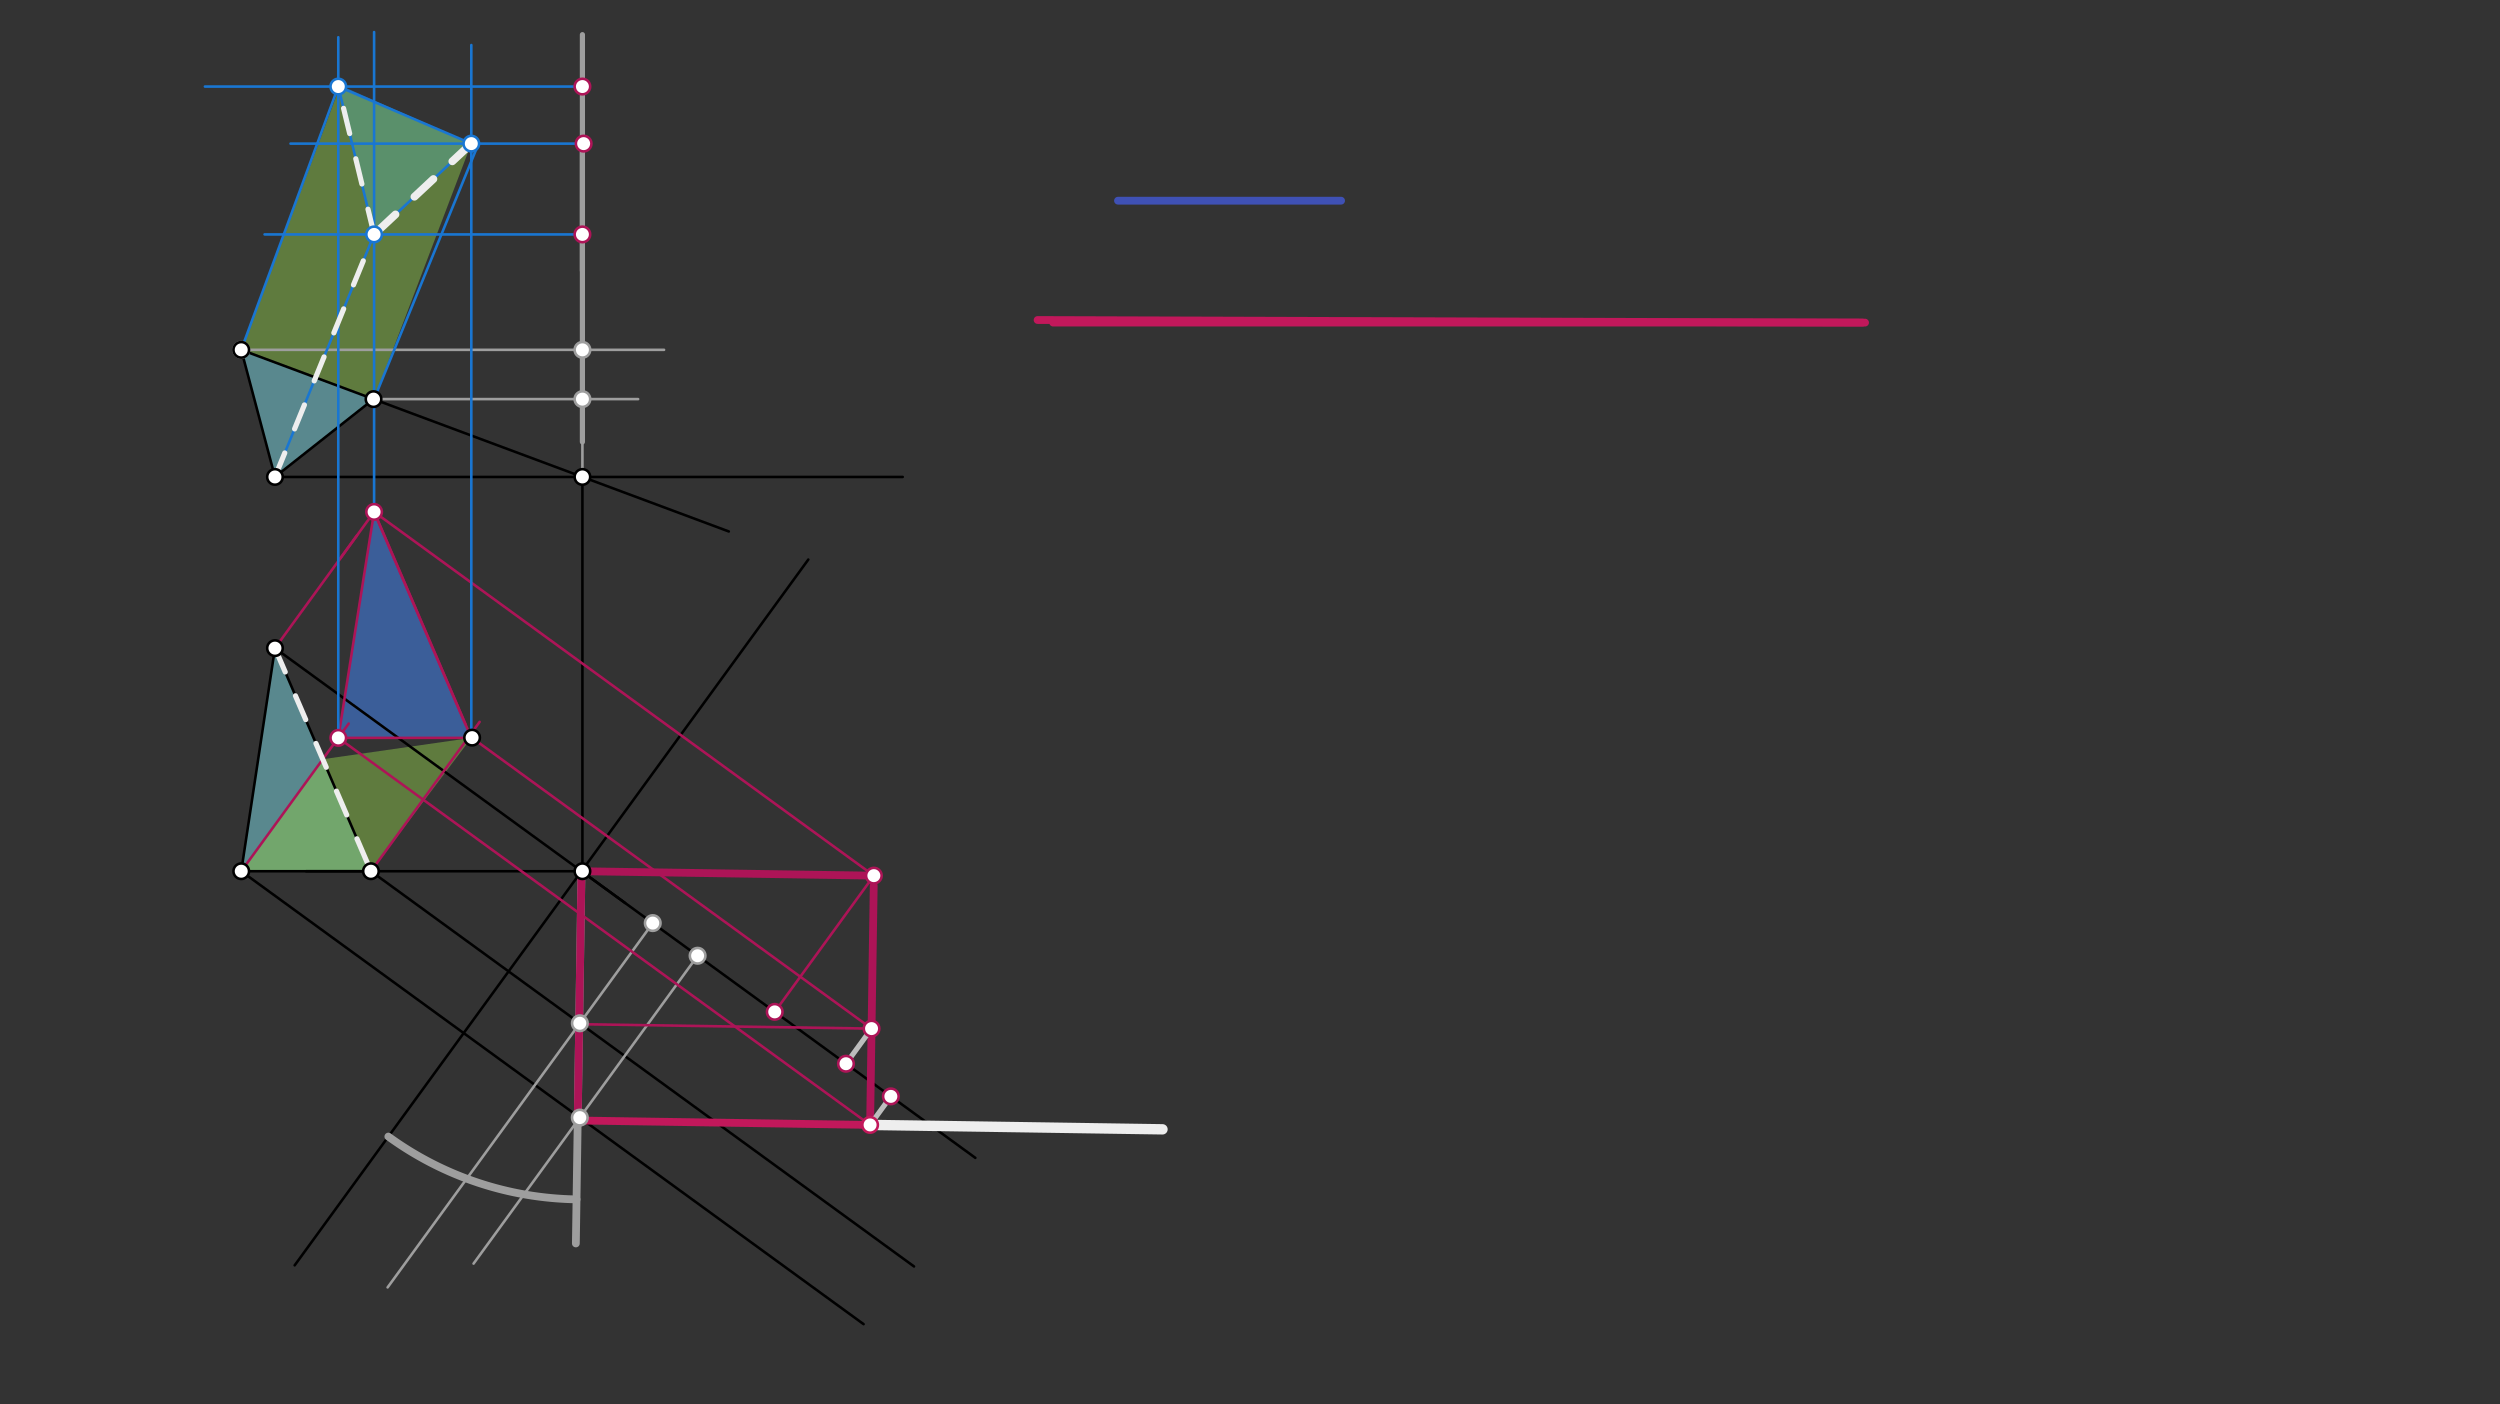 <svg xmlns="http://www.w3.org/2000/svg" class="svg--816" height="100%" preserveAspectRatio="xMidYMid meet" viewBox="0 0 963.78 541.417" width="100%"><rect x="0" y="0" width="963.78" height="541.417" fill="#333333" stroke="none"/><defs><marker id="marker-arrow" markerHeight="16" markerUnits="userSpaceOnUse" markerWidth="24" orient="auto-start-reverse" refX="24" refY="4" viewBox="0 0 24 8"><path d="M 0 0 L 24 4 L 0 8 z" stroke="inherit"></path></marker></defs><g class="aux-layer--949"></g><g class="main-layer--75a"><g class="element--733"><g fill="#448aff" opacity="0.5"><path d="M 130.415 284.457 L 144.219 197.352 L 130.415 284.457 Z" stroke="none"></path></g></g><g class="element--733"><g fill="#448aff" opacity="0.5"><path d="M 181.695 284.457 L 144.219 197.352 L 130.415 284.457 L 181.695 284.457 Z" stroke="none"></path></g></g><g class="element--733"><g fill="#80DEEA" opacity="0.5"><path d="M 143 335.867 L 106 249.867 L 93 335.867 L 143 335.867 Z" stroke="none"></path></g></g><g class="element--733"><g fill="#80DEEA" opacity="0.5"><path d="M 106 183.867 L 93 134.867 L 144.219 153.867 L 106 183.867 Z" stroke="none"></path></g></g><g class="element--733"><g fill="#1E88E5" opacity="0.5"><path d="M 129 37.367 L 144.219 90.367 L 129 37.367 Z" stroke="none"></path></g></g><g class="element--733"><g fill="#1E88E5" opacity="0.5"><path d="M 181.695 55.367 L 144.219 90.367 L 130 32.367 L 181.695 55.367 Z" stroke="none"></path></g></g><g class="element--733"><g fill="#8BC34A" opacity="0.5"><path d="M 93 134.867 L 144.219 153.867 L 181.695 55.367 L 131 33.367 L 93 134.867 Z" stroke="none"></path></g></g><g class="element--733"><g fill="#8BC34A" opacity="0.5"><path d="M 93 335.867 L 124.424 292.689 L 181.695 284.457 L 143 335.867 L 93 335.867 Z" stroke="none"></path></g></g><g class="element--733"><line stroke="#000000" stroke-dasharray="none" stroke-linecap="round" stroke-width="1" x1="106" x2="93" y1="183.867" y2="134.867"></line></g><g class="element--733"><line stroke="#000000" stroke-dasharray="none" stroke-linecap="round" stroke-width="1" x1="93" x2="144" y1="134.867" y2="153.867"></line></g><g class="element--733"><line stroke="#000000" stroke-dasharray="none" stroke-linecap="round" stroke-width="1" x1="144" x2="106" y1="153.867" y2="183.867"></line></g><g class="element--733"><line stroke="#000000" stroke-dasharray="none" stroke-linecap="round" stroke-width="1" x1="93" x2="143" y1="335.867" y2="335.867"></line></g><g class="element--733"><line stroke="#000000" stroke-dasharray="none" stroke-linecap="round" stroke-width="1" x1="106" x2="93" y1="249.867" y2="335.867"></line></g><g class="element--733"><line stroke="#000000" stroke-dasharray="none" stroke-linecap="round" stroke-width="1" x1="106" x2="143" y1="249.867" y2="335.867"></line></g><g class="element--733"><line stroke="#000000" stroke-dasharray="none" stroke-linecap="round" stroke-width="1" x1="106" x2="348" y1="183.867" y2="183.867"></line></g><g class="element--733"><line stroke="#000000" stroke-dasharray="none" stroke-linecap="round" stroke-width="1" x1="144" x2="280.961" y1="153.867" y2="204.891"></line></g><g class="element--733"><line stroke="#000000" stroke-dasharray="none" stroke-linecap="round" stroke-width="1" x1="224.526" x2="224.526" y1="183.867" y2="346.367"></line></g><g class="element--733"><line stroke="#000000" stroke-dasharray="none" stroke-linecap="round" stroke-width="1" x1="118" x2="260" y1="335.867" y2="335.867"></line></g><g class="element--733"><line stroke="#000000" stroke-dasharray="none" stroke-linecap="round" stroke-width="1" x1="106" x2="376" y1="249.867" y2="446.367"></line></g><g class="element--733"><line stroke="#000000" stroke-dasharray="none" stroke-linecap="round" stroke-width="1" x1="224.168" x2="113.595" y1="335.867" y2="487.799"></line></g><g class="element--733"><line stroke="#000000" stroke-dasharray="none" stroke-linecap="round" stroke-width="1" x1="224.168" x2="241" y1="335.867" y2="348.117"></line></g><g class="element--733"><line stroke="#000000" stroke-dasharray="none" stroke-linecap="round" stroke-width="1" x1="224.168" x2="311.608" y1="335.867" y2="215.72"></line></g><g class="element--733"><line stroke="#000000" stroke-dasharray="none" stroke-linecap="round" stroke-width="1" x1="93" x2="332.921" y1="335.867" y2="510.476"></line></g><g class="element--733"><line stroke="#000000" stroke-dasharray="none" stroke-linecap="round" stroke-width="1" x1="143" x2="352.362" y1="335.867" y2="488.236"></line></g><g class="element--733"><line stroke="#9E9E9E" stroke-dasharray="none" stroke-linecap="round" stroke-width="1" x1="224.526" x2="224.526" y1="183.867" y2="116.367"></line></g><g class="element--733"><line stroke="#9E9E9E" stroke-dasharray="none" stroke-linecap="round" stroke-width="1" x1="144" x2="246" y1="153.867" y2="153.867"></line></g><g class="element--733"><line stroke="#9E9E9E" stroke-dasharray="none" stroke-linecap="round" stroke-width="1" x1="93" x2="256" y1="134.867" y2="134.867"></line></g><g class="element--733"><line stroke="#9E9E9E" stroke-dasharray="none" stroke-linecap="round" stroke-width="1" x1="251.641" x2="149.425" y1="355.861" y2="496.309"></line></g><g class="element--733"><line stroke="#9E9E9E" stroke-dasharray="none" stroke-linecap="round" stroke-width="1" x1="268.939" x2="182.564" y1="368.45" y2="487.133"></line></g><g class="element--733"><line stroke="#9E9E9E" stroke-dasharray="none" stroke-linecap="round" stroke-width="3" x1="224.168" x2="222" y1="335.867" y2="479.367"></line></g><g class="element--733"><path d="M 149.719 438.162 A 126.519 126.519 0 0 0 222.257 462.371" fill="none" stroke="#9E9E9E" stroke-dasharray="none" stroke-linecap="round" stroke-width="3"></path></g><g class="element--733"><line stroke="#3F51B5" stroke-dasharray="none" stroke-linecap="round" stroke-width="3" x1="431" x2="517" y1="77.367" y2="77.367"></line></g><g class="element--733"><line stroke="#C2185B" stroke-dasharray="none" stroke-linecap="round" stroke-width="3" x1="406" x2="719" y1="124.367" y2="124.367"></line></g><g class="element--733"><line stroke="#C2185B" stroke-dasharray="none" stroke-linecap="round" stroke-width="3" x1="400" x2="718" y1="123.367" y2="124.367"></line></g><g class="element--733"><line stroke="#C2185B" stroke-dasharray="none" stroke-linecap="round" stroke-width="3" x1="222.716" x2="448.151" y1="431.963" y2="435.369"></line></g><g class="element--733"><line stroke="#EEEEEE" stroke-dasharray="none" stroke-linecap="round" stroke-width="4" x1="335.434" x2="448.151" y1="433.666" y2="435.369"></line></g><g class="element--733"><line stroke="#AD1457" stroke-dasharray="none" stroke-linecap="round" stroke-width="3" x1="335.434" x2="336.827" y1="433.666" y2="341.44"></line></g><g class="element--733"><line stroke="#AD1457" stroke-dasharray="none" stroke-linecap="round" stroke-width="3" x1="224.168" x2="336.885" y1="335.867" y2="337.57"></line></g><g class="element--733"><line stroke="#AD1457" stroke-dasharray="none" stroke-linecap="round" stroke-width="3" x1="224.168" x2="222.716" y1="335.867" y2="431.963"></line></g><g class="element--733"><line stroke="#AD1457" stroke-dasharray="none" stroke-linecap="round" stroke-width="1" x1="223.277" x2="335.995" y1="394.833" y2="396.536"></line></g><g class="element--733"><line stroke="#AD1457" stroke-dasharray="none" stroke-linecap="round" stroke-width="1" x1="143" x2="184.9" y1="335.867" y2="278.294"></line></g><g class="element--733"><line stroke="#AD1457" stroke-dasharray="none" stroke-linecap="round" stroke-width="1" x1="335.995" x2="179.932" y1="396.536" y2="282.957"></line></g><g class="element--733"><line stroke="#AD1457" stroke-dasharray="none" stroke-linecap="round" stroke-width="1" x1="93" x2="134.424" y1="335.867" y2="278.948"></line></g><g class="element--733"><line stroke="#AD1457" stroke-dasharray="none" stroke-linecap="round" stroke-width="1" x1="335.434" x2="130.415" y1="433.666" y2="284.457"></line></g><g class="element--733"><line stroke="#AD1457" stroke-dasharray="none" stroke-linecap="round" stroke-width="1" x1="106" x2="137.647" y1="249.867" y2="206.382"></line></g><g class="element--733"><line stroke="#AD1457" stroke-dasharray="none" stroke-linecap="round" stroke-width="1" x1="336.885" x2="144.219" y1="337.57" y2="197.352"></line></g><g class="element--733"><line stroke="#AD1457" stroke-dasharray="none" stroke-linecap="round" stroke-width="1" x1="130.941" x2="144.219" y1="215.596" y2="197.352"></line></g><g class="element--733"><line stroke="#AD1457" stroke-dasharray="none" stroke-linecap="round" stroke-width="1" x1="144.219" x2="130.415" y1="197.352" y2="284.457"></line></g><g class="element--733"><line stroke="#AD1457" stroke-dasharray="none" stroke-linecap="round" stroke-width="1" x1="144.219" x2="179.481" y1="197.352" y2="279.311"></line></g><g class="element--733"><line stroke="#AD1457" stroke-dasharray="none" stroke-linecap="round" stroke-width="1" x1="130.415" x2="183" y1="284.457" y2="284.457"></line></g><g class="element--733"><line stroke="#AD1457" stroke-dasharray="none" stroke-linecap="round" stroke-width="1" x1="336.885" x2="298.666" y1="337.57" y2="390.085"></line></g><g class="element--733"><line stroke="#BDBDBD" stroke-dasharray="none" stroke-linecap="round" stroke-width="2" x1="335.995" x2="326.139" y1="396.536" y2="410.079"></line></g><g class="element--733"><line stroke="#BDBDBD" stroke-dasharray="none" stroke-linecap="round" stroke-width="2" x1="335.434" x2="343.437" y1="433.666" y2="422.668"></line></g><g class="element--733"><line stroke="#9E9E9E" stroke-dasharray="none" stroke-linecap="round" stroke-width="2" x1="224.526" x2="224.526" y1="170.367" y2="58.367"></line></g><g class="element--733"><line stroke="#9E9E9E" stroke-dasharray="none" stroke-linecap="round" stroke-width="2" x1="224.526" x2="224.526" y1="104.367" y2="13.367"></line></g><g class="element--733"><line stroke="#AD1457" stroke-dasharray="none" stroke-linecap="round" stroke-width="1" x1="144.219" x2="181.742" y1="197.352" y2="284.566"></line></g><g class="element--733"><line stroke="#1976D2" stroke-dasharray="none" stroke-linecap="round" stroke-width="1" x1="181.695" x2="181.695" y1="284.457" y2="17.367"></line></g><g class="element--733"><line stroke="#1976D2" stroke-dasharray="none" stroke-linecap="round" stroke-width="1" x1="144.219" x2="144.219" y1="197.352" y2="12.367"></line></g><g class="element--733"><line stroke="#1976D2" stroke-dasharray="none" stroke-linecap="round" stroke-width="1" x1="130.415" x2="130.415" y1="284.457" y2="14.367"></line></g><g class="element--733"><line stroke="#1976D2" stroke-dasharray="none" stroke-linecap="round" stroke-width="1" x1="224.526" x2="79" y1="33.367" y2="33.367"></line></g><g class="element--733"><line stroke="#1976D2" stroke-dasharray="none" stroke-linecap="round" stroke-width="1" x1="226" x2="112" y1="55.367" y2="55.367"></line></g><g class="element--733"><line stroke="#1976D2" stroke-dasharray="none" stroke-linecap="round" stroke-width="1" x1="224.526" x2="102" y1="90.367" y2="90.367"></line></g><g class="element--733"><line stroke="#1976D2" stroke-dasharray="none" stroke-linecap="round" stroke-width="1" x1="130.415" x2="144.219" y1="33.367" y2="90.367"></line></g><g class="element--733"><line stroke="#1976D2" stroke-dasharray="none" stroke-linecap="round" stroke-width="1" x1="144.219" x2="181.695" y1="90.367" y2="55.367"></line></g><g class="element--733"><line stroke="#1976D2" stroke-dasharray="none" stroke-linecap="round" stroke-width="1" x1="181.695" x2="130.415" y1="55.367" y2="33.367"></line></g><g class="element--733"><line stroke="#1976D2" stroke-dasharray="none" stroke-linecap="round" stroke-width="1" x1="144.219" x2="106" y1="90.367" y2="183.867"></line></g><g class="element--733"><line stroke="#1976D2" stroke-dasharray="none" stroke-linecap="round" stroke-width="1" x1="144.219" x2="184.083" y1="153.867" y2="56.343"></line></g><g class="element--733"><line stroke="#1976D2" stroke-dasharray="none" stroke-linecap="round" stroke-width="1" x1="93" x2="130.415" y1="134.867" y2="33.367"></line></g><g class="element--733"><line stroke="#EEEEEE" stroke-dasharray="10" stroke-linecap="round" stroke-width="2" x1="106" x2="143" y1="249.867" y2="335.867"></line></g><g class="element--733"><line stroke="#EEEEEE" stroke-dasharray="10" stroke-linecap="round" stroke-width="2" x1="106" x2="144.219" y1="183.867" y2="90.367"></line></g><g class="element--733"><line stroke="#EEEEEE" stroke-dasharray="10" stroke-linecap="round" stroke-width="2" x1="144.219" x2="130.415" y1="90.367" y2="33.367"></line></g><g class="element--733"><line stroke="#EEEEEE" stroke-dasharray="10" stroke-linecap="round" stroke-width="3" x1="181.695" x2="144.219" y1="55.367" y2="90.367"></line></g><g class="element--733"><circle cx="93" cy="134.867" r="3" stroke="#9E9E9E" stroke-width="1" fill="#ffffff"></circle>}</g><g class="element--733"><circle cx="106" cy="183.867" r="3" stroke="#000000" stroke-width="1" fill="#ffffff"></circle>}</g><g class="element--733"><circle cx="144" cy="153.867" r="3" stroke="#000000" stroke-width="1" fill="#ffffff"></circle>}</g><g class="element--733"><circle cx="93" cy="134.867" r="3" stroke="#000000" stroke-width="1" fill="#ffffff"></circle>}</g><g class="element--733"><circle cx="93" cy="335.867" r="3" stroke="#000000" stroke-width="1" fill="#ffffff"></circle>}</g><g class="element--733"><circle cx="143" cy="335.867" r="3" stroke="#000000" stroke-width="1" fill="#ffffff"></circle>}</g><g class="element--733"><circle cx="106" cy="249.867" r="3" stroke="#000000" stroke-width="1" fill="#ffffff"></circle>}</g><g class="element--733"><circle cx="224.526" cy="183.867" r="3" stroke="#000000" stroke-width="1" fill="#ffffff"></circle>}</g><g class="element--733"><circle cx="224.526" cy="335.867" r="3" stroke="#000000" stroke-width="1" fill="#ffffff"></circle>}</g><g class="element--733"><circle cx="224.526" cy="153.867" r="3" stroke="#9E9E9E" stroke-width="1" fill="#ffffff"></circle>}</g><g class="element--733"><circle cx="224.526" cy="134.867" r="3" stroke="#9E9E9E" stroke-width="1" fill="#ffffff"></circle>}</g><g class="element--733"><circle cx="251.641" cy="355.861" r="3" stroke="#9E9E9E" stroke-width="1" fill="#ffffff"></circle>}</g><g class="element--733"><circle cx="268.939" cy="368.45" r="3" stroke="#9E9E9E" stroke-width="1" fill="#ffffff"></circle>}</g><g class="element--733"><circle cx="223.521" cy="430.857" r="3" stroke="#9E9E9E" stroke-width="1" fill="#ffffff"></circle>}</g><g class="element--733"><circle cx="223.535" cy="394.478" r="3" stroke="#9E9E9E" stroke-width="1" fill="#ffffff"></circle>}</g><g class="element--733"><circle cx="335.434" cy="433.666" r="3" stroke="#C2185B" stroke-width="1" fill="#ffffff"></circle>}</g><g class="element--733"><circle cx="336.885" cy="337.57" r="3" stroke="#AD1457" stroke-width="1" fill="#ffffff"></circle>}</g><g class="element--733"><circle cx="335.995" cy="396.536" r="3" stroke="#AD1457" stroke-width="1" fill="#ffffff"></circle>}</g><g class="element--733"><circle cx="130.415" cy="284.457" r="3" stroke="#AD1457" stroke-width="1" fill="#ffffff"></circle>}</g><g class="element--733"><circle cx="144.219" cy="197.352" r="3" stroke="#AD1457" stroke-width="1" fill="#ffffff"></circle>}</g><g class="element--733"><circle cx="298.666" cy="390.085" r="3" stroke="#AD1457" stroke-width="1" fill="#ffffff"></circle>}</g><g class="element--733"><circle cx="326.139" cy="410.079" r="3" stroke="#AD1457" stroke-width="1" fill="#ffffff"></circle>}</g><g class="element--733"><circle cx="343.437" cy="422.668" r="3" stroke="#AD1457" stroke-width="1" fill="#ffffff"></circle>}</g><g class="element--733"><circle cx="224.526" cy="90.367" r="3" stroke="#AD1457" stroke-width="1" fill="#ffffff"></circle>}</g><g class="element--733"><circle cx="225" cy="55.367" r="3" stroke="#AD1457" stroke-width="1" fill="#ffffff"></circle>}</g><g class="element--733"><circle cx="224.526" cy="33.367" r="3" stroke="#AD1457" stroke-width="1" fill="#ffffff"></circle>}</g><g class="element--733"><circle cx="182" cy="284.367" r="3" stroke="#000000" stroke-width="1" fill="#ffffff"></circle>}</g><g class="element--733"><circle cx="130.415" cy="33.367" r="3" stroke="#1976D2" stroke-width="1" fill="#ffffff"></circle>}</g><g class="element--733"><circle cx="181.695" cy="55.367" r="3" stroke="#1976D2" stroke-width="1" fill="#ffffff"></circle>}</g><g class="element--733"><circle cx="144.219" cy="90.367" r="3" stroke="#1976D2" stroke-width="1" fill="#ffffff"></circle>}</g></g><g class="snaps-layer--ac6"></g><g class="temp-layer--52d"></g></svg>